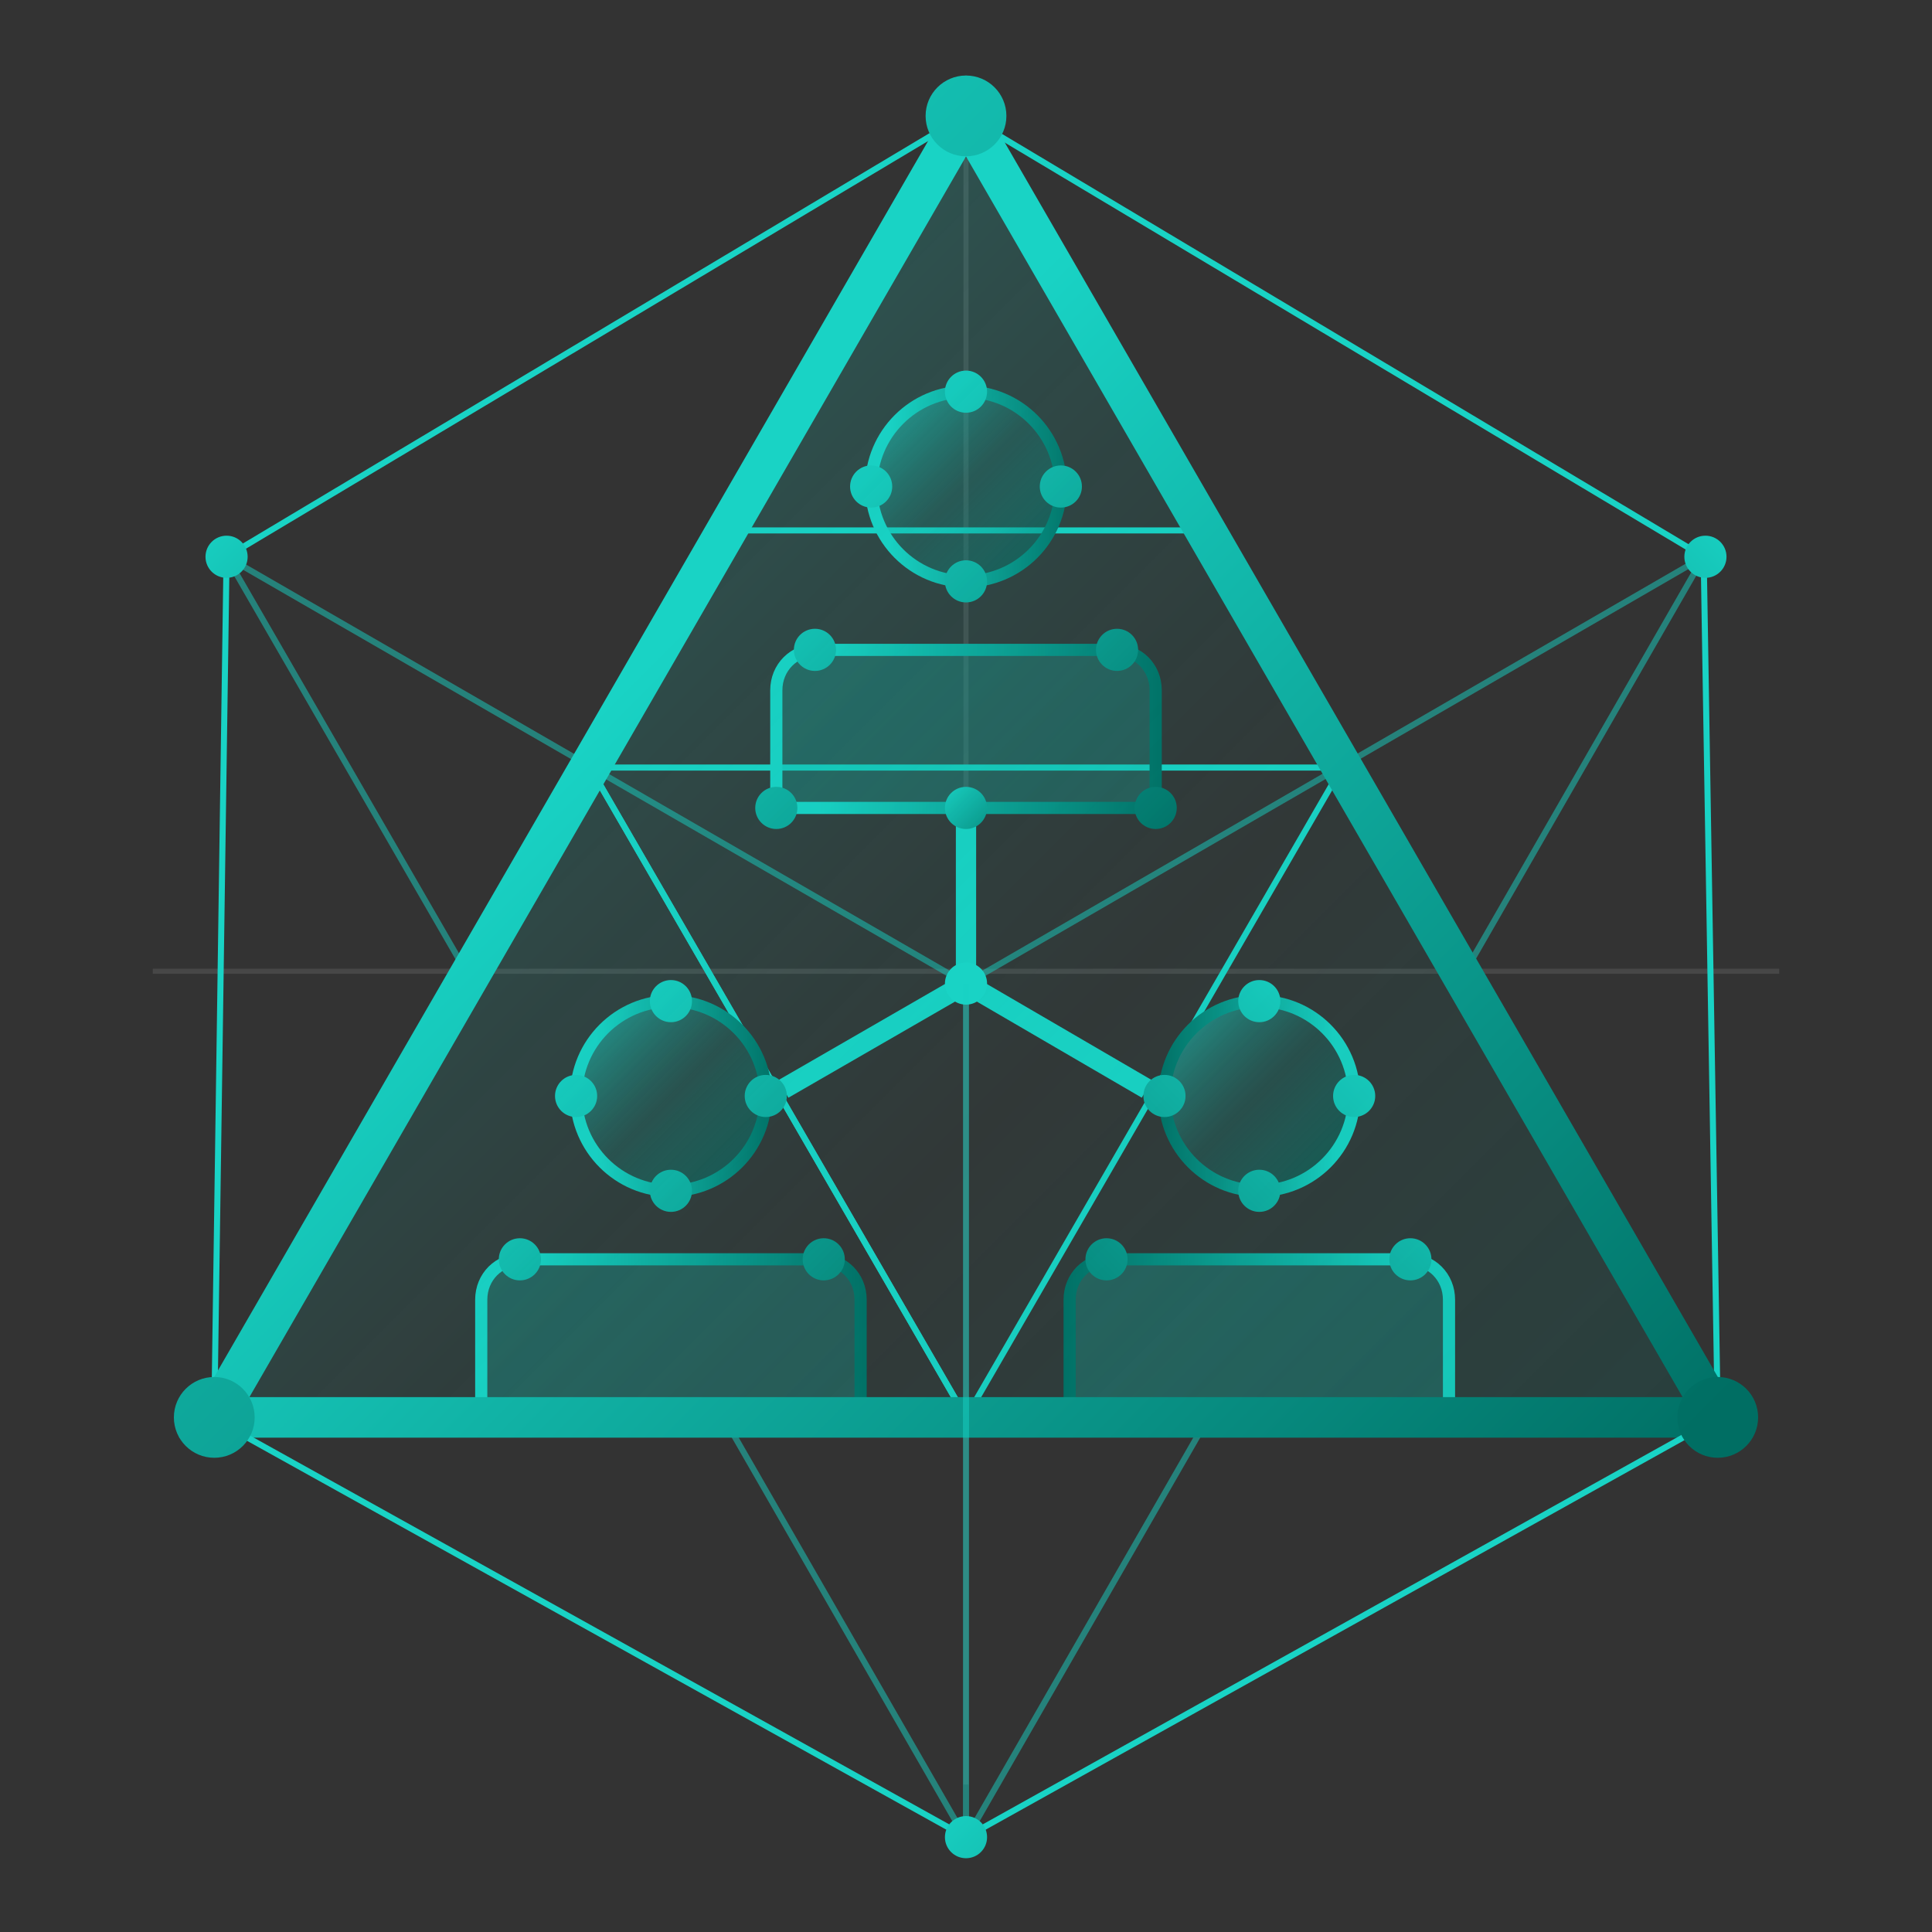 <?xml version="1.0" encoding="utf-8"?>
<!-- Generator: Adobe Illustrator 22.1.0, SVG Export Plug-In . SVG Version: 6.00 Build 0)  -->
<svg version="1.1" id="Layer_1" xmlns="http://www.w3.org/2000/svg" xmlns:xlink="http://www.w3.org/1999/xlink" x="0px" y="0px"
	 viewBox="0 0 110 110" style="enable-background:new 0 0 110 110;" xml:space="preserve">
<rect x="0" y="0" width="110" height="110" fill="#333333" stroke="none"/>
<style type="text/css">
	.st0{opacity:0.1;}
	.st1{fill:none;stroke:#FFFFFF;stroke-width:0.289;stroke-miterlimit:10;}
	.st2{fill:none;stroke:#19D3C5;stroke-width:0.345;stroke-miterlimit:10;}
	.st3{opacity:0.5;fill:none;stroke:#19D3C5;stroke-width:0.345;stroke-miterlimit:10;enable-background:new    ;}
	.st4{fill:none;stroke:#19D3C5;stroke-width:1.154;stroke-miterlimit:10;}
	.st5{fill:url(#SVGID_1_);stroke:url(#SVGID_2_);stroke-width:0.693;stroke-miterlimit:10;}
	.st6{fill:url(#SVGID_3_);}
	.st7{fill:url(#SVGID_4_);}
	.st8{fill:url(#SVGID_5_);}
	.st9{fill:url(#SVGID_6_);}
	.st10{fill:url(#SVGID_7_);stroke:url(#SVGID_8_);stroke-width:0.693;stroke-miterlimit:10;}
	.st11{fill:url(#SVGID_9_);}
	.st12{fill:url(#SVGID_10_);}
	.st13{fill:url(#SVGID_11_);}
	.st14{fill:url(#SVGID_12_);}
	.st15{fill:url(#SVGID_13_);}
	.st16{fill:url(#SVGID_14_);stroke:url(#SVGID_15_);stroke-width:0.693;stroke-miterlimit:10;}
	.st17{fill:url(#SVGID_16_);}
	.st18{fill:url(#SVGID_17_);}
	.st19{fill:url(#SVGID_18_);}
	.st20{fill:url(#SVGID_19_);}
	.st21{fill:url(#SVGID_20_);stroke:url(#SVGID_21_);stroke-width:0.693;stroke-miterlimit:10;}
	.st22{fill:url(#SVGID_22_);}
	.st23{fill:none;}
	.st24{fill:url(#SVGID_23_);}
	.st25{fill:url(#SVGID_24_);stroke:url(#SVGID_25_);stroke-width:0.693;stroke-miterlimit:10;}
	.st26{fill:url(#SVGID_26_);}
	.st27{fill:url(#SVGID_27_);}
	.st28{fill:url(#SVGID_28_);}
	.st29{fill:url(#SVGID_29_);}
	.st30{fill:url(#SVGID_30_);stroke:url(#SVGID_31_);stroke-width:0.693;stroke-miterlimit:10;}
	.st31{fill:url(#SVGID_32_);}
	.st32{fill:url(#SVGID_33_);}
	.st33{fill:url(#SVGID_34_);stroke:url(#SVGID_35_);stroke-width:2.309;stroke-miterlimit:10;}
	.st34{fill:#19D3C5;}
	.st35{fill:url(#SVGID_36_);}
	.st36{fill:url(#SVGID_37_);}
	.st37{fill:url(#SVGID_38_);}
	.st38{fill:url(#SVGID_39_);}
	.st39{fill:url(#SVGID_40_);}
	.st40{fill:url(#SVGID_41_);}
</style>
<g id="active">
	<g>
		<g class="st0">
			<line class="st1" x1="8.7" y1="55.3" x2="101.3" y2="55.3"/>
			<line class="st1" x1="55" y1="101.6" x2="55" y2="9"/>
		</g>
		<g>
			<polygon class="st2" points="12.2,80.7 55,80.7 33.6,43.7 			"/>
		</g>
		<g>
			<polygon class="st2" points="76.4,43.7 33.6,43.7 55,80.7 			"/>
		</g>
		<line class="st2" x1="68.5" y1="30.2" x2="41.5" y2="30.2"/>
		<g>
			<line class="st3" x1="97" y1="31.7" x2="55" y2="56"/>
			<line class="st2" x1="97.8" y1="80.7" x2="97" y2="31.7"/>
			<line class="st2" x1="55" y1="6.6" x2="97" y2="31.7"/>
			<line class="st3" x1="68.8" y1="80.7" x2="55" y2="104.7"/>
			<line class="st3" x1="97" y1="31.7" x2="83.2" y2="55.7"/>
		</g>
		<g>
			<line class="st3" x1="12.9" y1="31.7" x2="55" y2="56"/>
			<line class="st2" x1="54.9" y1="6.6" x2="12.9" y2="31.7"/>
			<line class="st2" x1="12.2" y1="80.7" x2="12.9" y2="31.7"/>
			<line class="st3" x1="41.2" y1="80.7" x2="55" y2="104.7"/>
			<line class="st3" x1="12.9" y1="31.7" x2="26.7" y2="55.6"/>
		</g>
		<g>
			<line class="st4" x1="55" y1="56" x2="55" y2="46.3"/>
			<line class="st4" x1="55" y1="56" x2="44.6" y2="62"/>
			<line class="st4" x1="55" y1="56" x2="65.3" y2="62"/>
		</g>
		<g>
			
				<linearGradient id="SVGID_1_" gradientUnits="userSpaceOnUse" x1="51.182" y1="88.118" x2="58.818" y2="80.482" gradientTransform="matrix(1 0 0 -1 0 112)">
				<stop  offset="0" style="stop-color:#19D3C5;stop-opacity:0.5"/>
				<stop  offset="0.5" style="stop-color:#0B9C90;stop-opacity:0.2"/>
				<stop  offset="1" style="stop-color:#017368;stop-opacity:0.5"/>
			</linearGradient>
			
				<linearGradient id="SVGID_2_" gradientUnits="userSpaceOnUse" x1="49.254" y1="84.3" x2="60.746" y2="84.3" gradientTransform="matrix(1 0 0 -1 0 112)">
				<stop  offset="0.124" style="stop-color:#19D3C5"/>
				<stop  offset="1" style="stop-color:#006E63"/>
			</linearGradient>
			<circle class="st5" cx="55" cy="27.7" r="5.4"/>
			
				<linearGradient id="SVGID_3_" gradientUnits="userSpaceOnUse" x1="44.332" y1="89.568" x2="68.78" y2="65.12" gradientTransform="matrix(1 0 0 -1 0 112)">
				<stop  offset="0.124" style="stop-color:#19D3C5"/>
				<stop  offset="1" style="stop-color:#006E63"/>
			</linearGradient>
			<circle class="st6" cx="55" cy="33.1" r="1.2"/>
			
				<linearGradient id="SVGID_4_" gradientUnits="userSpaceOnUse" x1="49.732" y1="94.968" x2="74.18" y2="70.52" gradientTransform="matrix(1 0 0 -1 0 112)">
				<stop  offset="0.124" style="stop-color:#19D3C5"/>
				<stop  offset="1" style="stop-color:#006E63"/>
			</linearGradient>
			<circle class="st7" cx="60.4" cy="27.7" r="1.2"/>
			
				<linearGradient id="SVGID_5_" gradientUnits="userSpaceOnUse" x1="49.732" y1="94.968" x2="74.18" y2="70.52" gradientTransform="matrix(1 0 0 -1 0 112)">
				<stop  offset="0.124" style="stop-color:#19D3C5"/>
				<stop  offset="1" style="stop-color:#006E63"/>
			</linearGradient>
			<circle class="st8" cx="55" cy="22.3" r="1.2"/>
			
				<linearGradient id="SVGID_6_" gradientUnits="userSpaceOnUse" x1="44.332" y1="89.568" x2="68.78" y2="65.12" gradientTransform="matrix(1 0 0 -1 0 112)">
				<stop  offset="0.124" style="stop-color:#19D3C5"/>
				<stop  offset="1" style="stop-color:#006E63"/>
			</linearGradient>
			<circle class="st9" cx="49.6" cy="27.7" r="1.2"/>
			
				<linearGradient id="SVGID_7_" gradientUnits="userSpaceOnUse" x1="-30.885" y1="155.723" x2="249.859" y2="-125.021" gradientTransform="matrix(1 0 0 -1 0 112)">
				<stop  offset="0" style="stop-color:#19D3C5;stop-opacity:0.5"/>
				<stop  offset="0.5" style="stop-color:#0B9C90;stop-opacity:0.2"/>
				<stop  offset="1" style="stop-color:#017368;stop-opacity:0.5"/>
			</linearGradient>
			
				<linearGradient id="SVGID_8_" gradientUnits="userSpaceOnUse" x1="43.854" y1="70.5" x2="66.146" y2="70.5" gradientTransform="matrix(1 0 0 -1 0 112)">
				<stop  offset="0.124" style="stop-color:#19D3C5"/>
				<stop  offset="1" style="stop-color:#006E63"/>
			</linearGradient>
			<path class="st10" d="M63.5,37h-17c-1.3,0-2.3,1-2.3,2.3v4.6V46h21.6v-2.1v-4.6C65.8,38,64.8,37,63.5,37z"/>
			
				<linearGradient id="SVGID_9_" gradientUnits="userSpaceOnUse" x1="38.082" y1="83.318" x2="62.53" y2="58.87" gradientTransform="matrix(1 0 0 -1 0 112)">
				<stop  offset="0.124" style="stop-color:#19D3C5"/>
				<stop  offset="1" style="stop-color:#006E63"/>
			</linearGradient>
			<circle class="st11" cx="46.4" cy="37" r="1.2"/>
			
				<linearGradient id="SVGID_10_" gradientUnits="userSpaceOnUse" x1="32.482" y1="77.718" x2="56.93" y2="53.27" gradientTransform="matrix(1 0 0 -1 0 112)">
				<stop  offset="0.124" style="stop-color:#19D3C5"/>
				<stop  offset="1" style="stop-color:#006E63"/>
			</linearGradient>
			<circle class="st12" cx="44.2" cy="46" r="1.2"/>
			
				<linearGradient id="SVGID_11_" gradientUnits="userSpaceOnUse" x1="46.682" y1="91.918" x2="71.13" y2="67.47" gradientTransform="matrix(1 0 0 -1 0 112)">
				<stop  offset="0.124" style="stop-color:#19D3C5"/>
				<stop  offset="1" style="stop-color:#006E63"/>
			</linearGradient>
			<circle class="st13" cx="63.6" cy="37" r="1.2"/>
			
				<linearGradient id="SVGID_12_" gradientUnits="userSpaceOnUse" x1="43.282" y1="88.518" x2="67.73" y2="64.07" gradientTransform="matrix(1 0 0 -1 0 112)">
				<stop  offset="0.124" style="stop-color:#19D3C5"/>
				<stop  offset="1" style="stop-color:#006E63"/>
			</linearGradient>
			<circle class="st14" cx="65.8" cy="46" r="1.2"/>
			
				<linearGradient id="SVGID_13_" gradientUnits="userSpaceOnUse" x1="53.127" y1="67.873" x2="57.639" y2="63.361" gradientTransform="matrix(1 0 0 -1 0 112)">
				<stop  offset="0.124" style="stop-color:#19D3C5"/>
				<stop  offset="1" style="stop-color:#006E63"/>
			</linearGradient>
			<circle class="st15" cx="55" cy="46" r="1.2"/>
		</g>
		<g>
			
				<linearGradient id="SVGID_14_" gradientUnits="userSpaceOnUse" x1="34.405" y1="53.395" x2="42.042" y2="45.758" gradientTransform="matrix(1 0 0 -1 0 112)">
				<stop  offset="0" style="stop-color:#19D3C5;stop-opacity:0.5"/>
				<stop  offset="0.5" style="stop-color:#0B9C90;stop-opacity:0.2"/>
				<stop  offset="1" style="stop-color:#017368;stop-opacity:0.5"/>
			</linearGradient>
			
				<linearGradient id="SVGID_15_" gradientUnits="userSpaceOnUse" x1="32.486" y1="49.6" x2="43.978" y2="49.6" gradientTransform="matrix(1 0 0 -1 0 112)">
				<stop  offset="0.124" style="stop-color:#19D3C5"/>
				<stop  offset="1" style="stop-color:#006E63"/>
			</linearGradient>
			<circle class="st16" cx="38.2" cy="62.4" r="5.4"/>
			
				<linearGradient id="SVGID_16_" gradientUnits="userSpaceOnUse" x1="27.552" y1="54.847" x2="52.001" y2="30.399" gradientTransform="matrix(1 0 0 -1 0 112)">
				<stop  offset="0.124" style="stop-color:#19D3C5"/>
				<stop  offset="1" style="stop-color:#006E63"/>
			</linearGradient>
			<circle class="st17" cx="38.2" cy="67.8" r="1.2"/>
			
				<linearGradient id="SVGID_17_" gradientUnits="userSpaceOnUse" x1="32.953" y1="60.248" x2="57.401" y2="35.799" gradientTransform="matrix(1 0 0 -1 0 112)">
				<stop  offset="0.124" style="stop-color:#19D3C5"/>
				<stop  offset="1" style="stop-color:#006E63"/>
			</linearGradient>
			<circle class="st18" cx="43.6" cy="62.4" r="1.2"/>
			
				<linearGradient id="SVGID_18_" gradientUnits="userSpaceOnUse" x1="32.953" y1="60.248" x2="57.401" y2="35.799" gradientTransform="matrix(1 0 0 -1 0 112)">
				<stop  offset="0.124" style="stop-color:#19D3C5"/>
				<stop  offset="1" style="stop-color:#006E63"/>
			</linearGradient>
			<circle class="st19" cx="38.2" cy="57" r="1.2"/>
			
				<linearGradient id="SVGID_19_" gradientUnits="userSpaceOnUse" x1="27.552" y1="54.847" x2="52.001" y2="30.399" gradientTransform="matrix(1 0 0 -1 0 112)">
				<stop  offset="0.124" style="stop-color:#19D3C5"/>
				<stop  offset="1" style="stop-color:#006E63"/>
			</linearGradient>
			<circle class="st20" cx="32.8" cy="62.4" r="1.2"/>
			
				<linearGradient id="SVGID_20_" gradientUnits="userSpaceOnUse" x1="-47.665" y1="121.002" x2="233.079" y2="-159.742" gradientTransform="matrix(1 0 0 -1 0 112)">
				<stop  offset="0" style="stop-color:#19D3C5;stop-opacity:0.5"/>
				<stop  offset="0.5" style="stop-color:#0B9C90;stop-opacity:0.2"/>
				<stop  offset="1" style="stop-color:#017368;stop-opacity:0.5"/>
			</linearGradient>
			
				<linearGradient id="SVGID_21_" gradientUnits="userSpaceOnUse" x1="27.084" y1="35.8" x2="49.376" y2="35.8" gradientTransform="matrix(1 0 0 -1 0 112)">
				<stop  offset="0.124" style="stop-color:#19D3C5"/>
				<stop  offset="1" style="stop-color:#006E63"/>
			</linearGradient>
			<path class="st21" d="M46.7,71.7h-17c-1.3,0-2.3,1-2.3,2.3v4.6v2.1H49v-2.1V74C49,72.7,48,71.7,46.7,71.7z"/>
			
				<linearGradient id="SVGID_22_" gradientUnits="userSpaceOnUse" x1="21.302" y1="48.597" x2="45.751" y2="24.149" gradientTransform="matrix(1 0 0 -1 0 112)">
				<stop  offset="0.124" style="stop-color:#19D3C5"/>
				<stop  offset="1" style="stop-color:#006E63"/>
			</linearGradient>
			<circle class="st22" cx="29.6" cy="71.7" r="1.2"/>
			<circle class="st23" cx="27.4" cy="80.7" r="1.2"/>
			
				<linearGradient id="SVGID_23_" gradientUnits="userSpaceOnUse" x1="29.952" y1="57.248" x2="54.401" y2="32.799" gradientTransform="matrix(1 0 0 -1 0 112)">
				<stop  offset="0.124" style="stop-color:#19D3C5"/>
				<stop  offset="1" style="stop-color:#006E63"/>
			</linearGradient>
			<circle class="st24" cx="46.9" cy="71.7" r="1.2"/>
			<circle class="st23" cx="49" cy="80.7" r="1.2"/>
		</g>
		<g>
			
				<linearGradient id="SVGID_24_" gradientUnits="userSpaceOnUse" x1="3400.118" y1="53.418" x2="3392.482" y2="45.782" gradientTransform="matrix(-1 0 0 -1 3468 112)">
				<stop  offset="0" style="stop-color:#19D3C5;stop-opacity:0.5"/>
				<stop  offset="0.5" style="stop-color:#0B9C90;stop-opacity:0.2"/>
				<stop  offset="1" style="stop-color:#017368;stop-opacity:0.5"/>
			</linearGradient>
			
				<linearGradient id="SVGID_25_" gradientUnits="userSpaceOnUse" x1="3390.568" y1="49.6" x2="3402.061" y2="49.6" gradientTransform="matrix(-1 0 0 -1 3468 112)">
				<stop  offset="0.124" style="stop-color:#19D3C5"/>
				<stop  offset="1" style="stop-color:#006E63"/>
			</linearGradient>
			<circle class="st25" cx="71.7" cy="62.4" r="5.4"/>
			
				<linearGradient id="SVGID_26_" gradientUnits="userSpaceOnUse" x1="3385.644" y1="54.856" x2="3410.092" y2="30.408" gradientTransform="matrix(-1 0 0 -1 3468 112)">
				<stop  offset="0.124" style="stop-color:#19D3C5"/>
				<stop  offset="1" style="stop-color:#006E63"/>
			</linearGradient>
			<circle class="st26" cx="71.7" cy="67.8" r="1.2"/>
			
				<linearGradient id="SVGID_27_" gradientUnits="userSpaceOnUse" x1="3391.044" y1="60.257" x2="3415.492" y2="35.808" gradientTransform="matrix(-1 0 0 -1 3468 112)">
				<stop  offset="0.124" style="stop-color:#19D3C5"/>
				<stop  offset="1" style="stop-color:#006E63"/>
			</linearGradient>
			<circle class="st27" cx="66.3" cy="62.4" r="1.2"/>
			
				<linearGradient id="SVGID_28_" gradientUnits="userSpaceOnUse" x1="3391.044" y1="60.257" x2="3415.492" y2="35.808" gradientTransform="matrix(-1 0 0 -1 3468 112)">
				<stop  offset="0.124" style="stop-color:#19D3C5"/>
				<stop  offset="1" style="stop-color:#006E63"/>
			</linearGradient>
			<circle class="st28" cx="71.7" cy="57" r="1.2"/>
			
				<linearGradient id="SVGID_29_" gradientUnits="userSpaceOnUse" x1="3385.644" y1="54.856" x2="3410.092" y2="30.408" gradientTransform="matrix(-1 0 0 -1 3468 112)">
				<stop  offset="0.124" style="stop-color:#19D3C5"/>
				<stop  offset="1" style="stop-color:#006E63"/>
			</linearGradient>
			<circle class="st29" cx="77.1" cy="62.4" r="1.2"/>
			
				<linearGradient id="SVGID_30_" gradientUnits="userSpaceOnUse" x1="3482.192" y1="121.03" x2="3201.448" y2="-159.714" gradientTransform="matrix(-1 0 0 -1 3468 112)">
				<stop  offset="0" style="stop-color:#19D3C5;stop-opacity:0.5"/>
				<stop  offset="0.5" style="stop-color:#0B9C90;stop-opacity:0.2"/>
				<stop  offset="1" style="stop-color:#017368;stop-opacity:0.5"/>
			</linearGradient>
			
				<linearGradient id="SVGID_31_" gradientUnits="userSpaceOnUse" x1="3385.154" y1="35.8" x2="3407.446" y2="35.8" gradientTransform="matrix(-1 0 0 -1 3468 112)">
				<stop  offset="0.124" style="stop-color:#19D3C5"/>
				<stop  offset="1" style="stop-color:#006E63"/>
			</linearGradient>
			<path class="st30" d="M63.2,71.7h17c1.3,0,2.3,1,2.3,2.3v4.6v2.1H60.9v-2.1V74C60.9,72.7,61.9,71.7,63.2,71.7z"/>
			
				<linearGradient id="SVGID_32_" gradientUnits="userSpaceOnUse" x1="3379.394" y1="48.606" x2="3403.842" y2="24.158" gradientTransform="matrix(-1 0 0 -1 3468 112)">
				<stop  offset="0.124" style="stop-color:#19D3C5"/>
				<stop  offset="1" style="stop-color:#006E63"/>
			</linearGradient>
			<circle class="st31" cx="80.3" cy="71.7" r="1.2"/>
			<circle class="st23" cx="82.5" cy="80.7" r="1.2"/>
			
				<linearGradient id="SVGID_33_" gradientUnits="userSpaceOnUse" x1="3388.044" y1="57.257" x2="3412.492" y2="32.808" gradientTransform="matrix(-1 0 0 -1 3468 112)">
				<stop  offset="0.124" style="stop-color:#19D3C5"/>
				<stop  offset="1" style="stop-color:#006E63"/>
			</linearGradient>
			<circle class="st32" cx="63" cy="71.7" r="1.2"/>
			<circle class="st23" cx="60.9" cy="80.7" r="1.2"/>
		</g>
		
			<linearGradient id="SVGID_34_" gradientUnits="userSpaceOnUse" x1="25.775" y1="76.175" x2="84.225" y2="17.725" gradientTransform="matrix(1 0 0 -1 0 112)">
			<stop  offset="0" style="stop-color:#19D3C5;stop-opacity:0.2"/>
			<stop  offset="0.5" style="stop-color:#0B9C90;stop-opacity:5.000000e-02"/>
			<stop  offset="1" style="stop-color:#017368;stop-opacity:0.2"/>
		</linearGradient>
		
			<linearGradient id="SVGID_35_" gradientUnits="userSpaceOnUse" x1="24.409" y1="77.117" x2="85.591" y2="15.936" gradientTransform="matrix(1 0 0 -1 0 112)">
			<stop  offset="0.124" style="stop-color:#19D3C5"/>
			<stop  offset="1" style="stop-color:#006E63"/>
		</linearGradient>
		<polygon class="st33" points="55,6.6 12.2,80.7 97.8,80.7 		"/>
		<circle class="st34" cx="55" cy="56" r="1.2"/>
		<g>
			<line class="st2" x1="12.2" y1="80.8" x2="55" y2="104.6"/>
			<line class="st2" x1="97.7" y1="80.8" x2="55" y2="104.6"/>
			<line class="st3" x1="55" y1="104.6" x2="55" y2="56"/>
		</g>
		
			<linearGradient id="SVGID_36_" gradientUnits="userSpaceOnUse" x1="7.628" y1="85.572" x2="32.077" y2="61.123" gradientTransform="matrix(1 0 0 -1 0 112)">
			<stop  offset="0.124" style="stop-color:#19D3C5"/>
			<stop  offset="1" style="stop-color:#006E63"/>
		</linearGradient>
		<circle class="st35" cx="12.9" cy="31.7" r="1.2"/>
		
			<linearGradient id="SVGID_37_" gradientUnits="userSpaceOnUse" x1="3365.735" y1="85.572" x2="3390.184" y2="61.123" gradientTransform="matrix(-1 0 0 -1 3468.106 112)">
			<stop  offset="0.124" style="stop-color:#19D3C5"/>
			<stop  offset="1" style="stop-color:#006E63"/>
		</linearGradient>
		<circle class="st36" cx="97.1" cy="31.7" r="1.2"/>
		
			<linearGradient id="SVGID_38_" gradientUnits="userSpaceOnUse" x1="49.689" y1="12.711" x2="74.138" y2="-11.738" gradientTransform="matrix(1 0 0 -1 0 112)">
			<stop  offset="0.124" style="stop-color:#19D3C5"/>
			<stop  offset="1" style="stop-color:#006E63"/>
		</linearGradient>
		<circle class="st37" cx="55" cy="104.6" r="1.2"/>
		<g>
			
				<linearGradient id="SVGID_39_" gradientUnits="userSpaceOnUse" x1="36.725" y1="123.675" x2="113.16" y2="47.24" gradientTransform="matrix(1 0 0 -1 0 112)">
				<stop  offset="0" style="stop-color:#19D3C5"/>
				<stop  offset="1" style="stop-color:#006E63"/>
			</linearGradient>
			<circle class="st38" cx="55" cy="6.6" r="2.3"/>
			
				<linearGradient id="SVGID_40_" gradientUnits="userSpaceOnUse" x1="-21.725" y1="65.225" x2="54.71" y2="-11.21" gradientTransform="matrix(1 0 0 -1 0 112)">
				<stop  offset="0" style="stop-color:#19D3C5"/>
				<stop  offset="1" style="stop-color:#006E63"/>
			</linearGradient>
			<circle class="st39" cx="12.2" cy="80.7" r="2.3"/>
			
				<linearGradient id="SVGID_41_" gradientUnits="userSpaceOnUse" x1="21.075" y1="108.025" x2="97.51" y2="31.59" gradientTransform="matrix(1 0 0 -1 0 112)">
				<stop  offset="0" style="stop-color:#19D3C5"/>
				<stop  offset="1" style="stop-color:#006E63"/>
			</linearGradient>
			<circle class="st40" cx="97.8" cy="80.7" r="2.3"/>
		</g>
	</g>
</g>
</svg>
